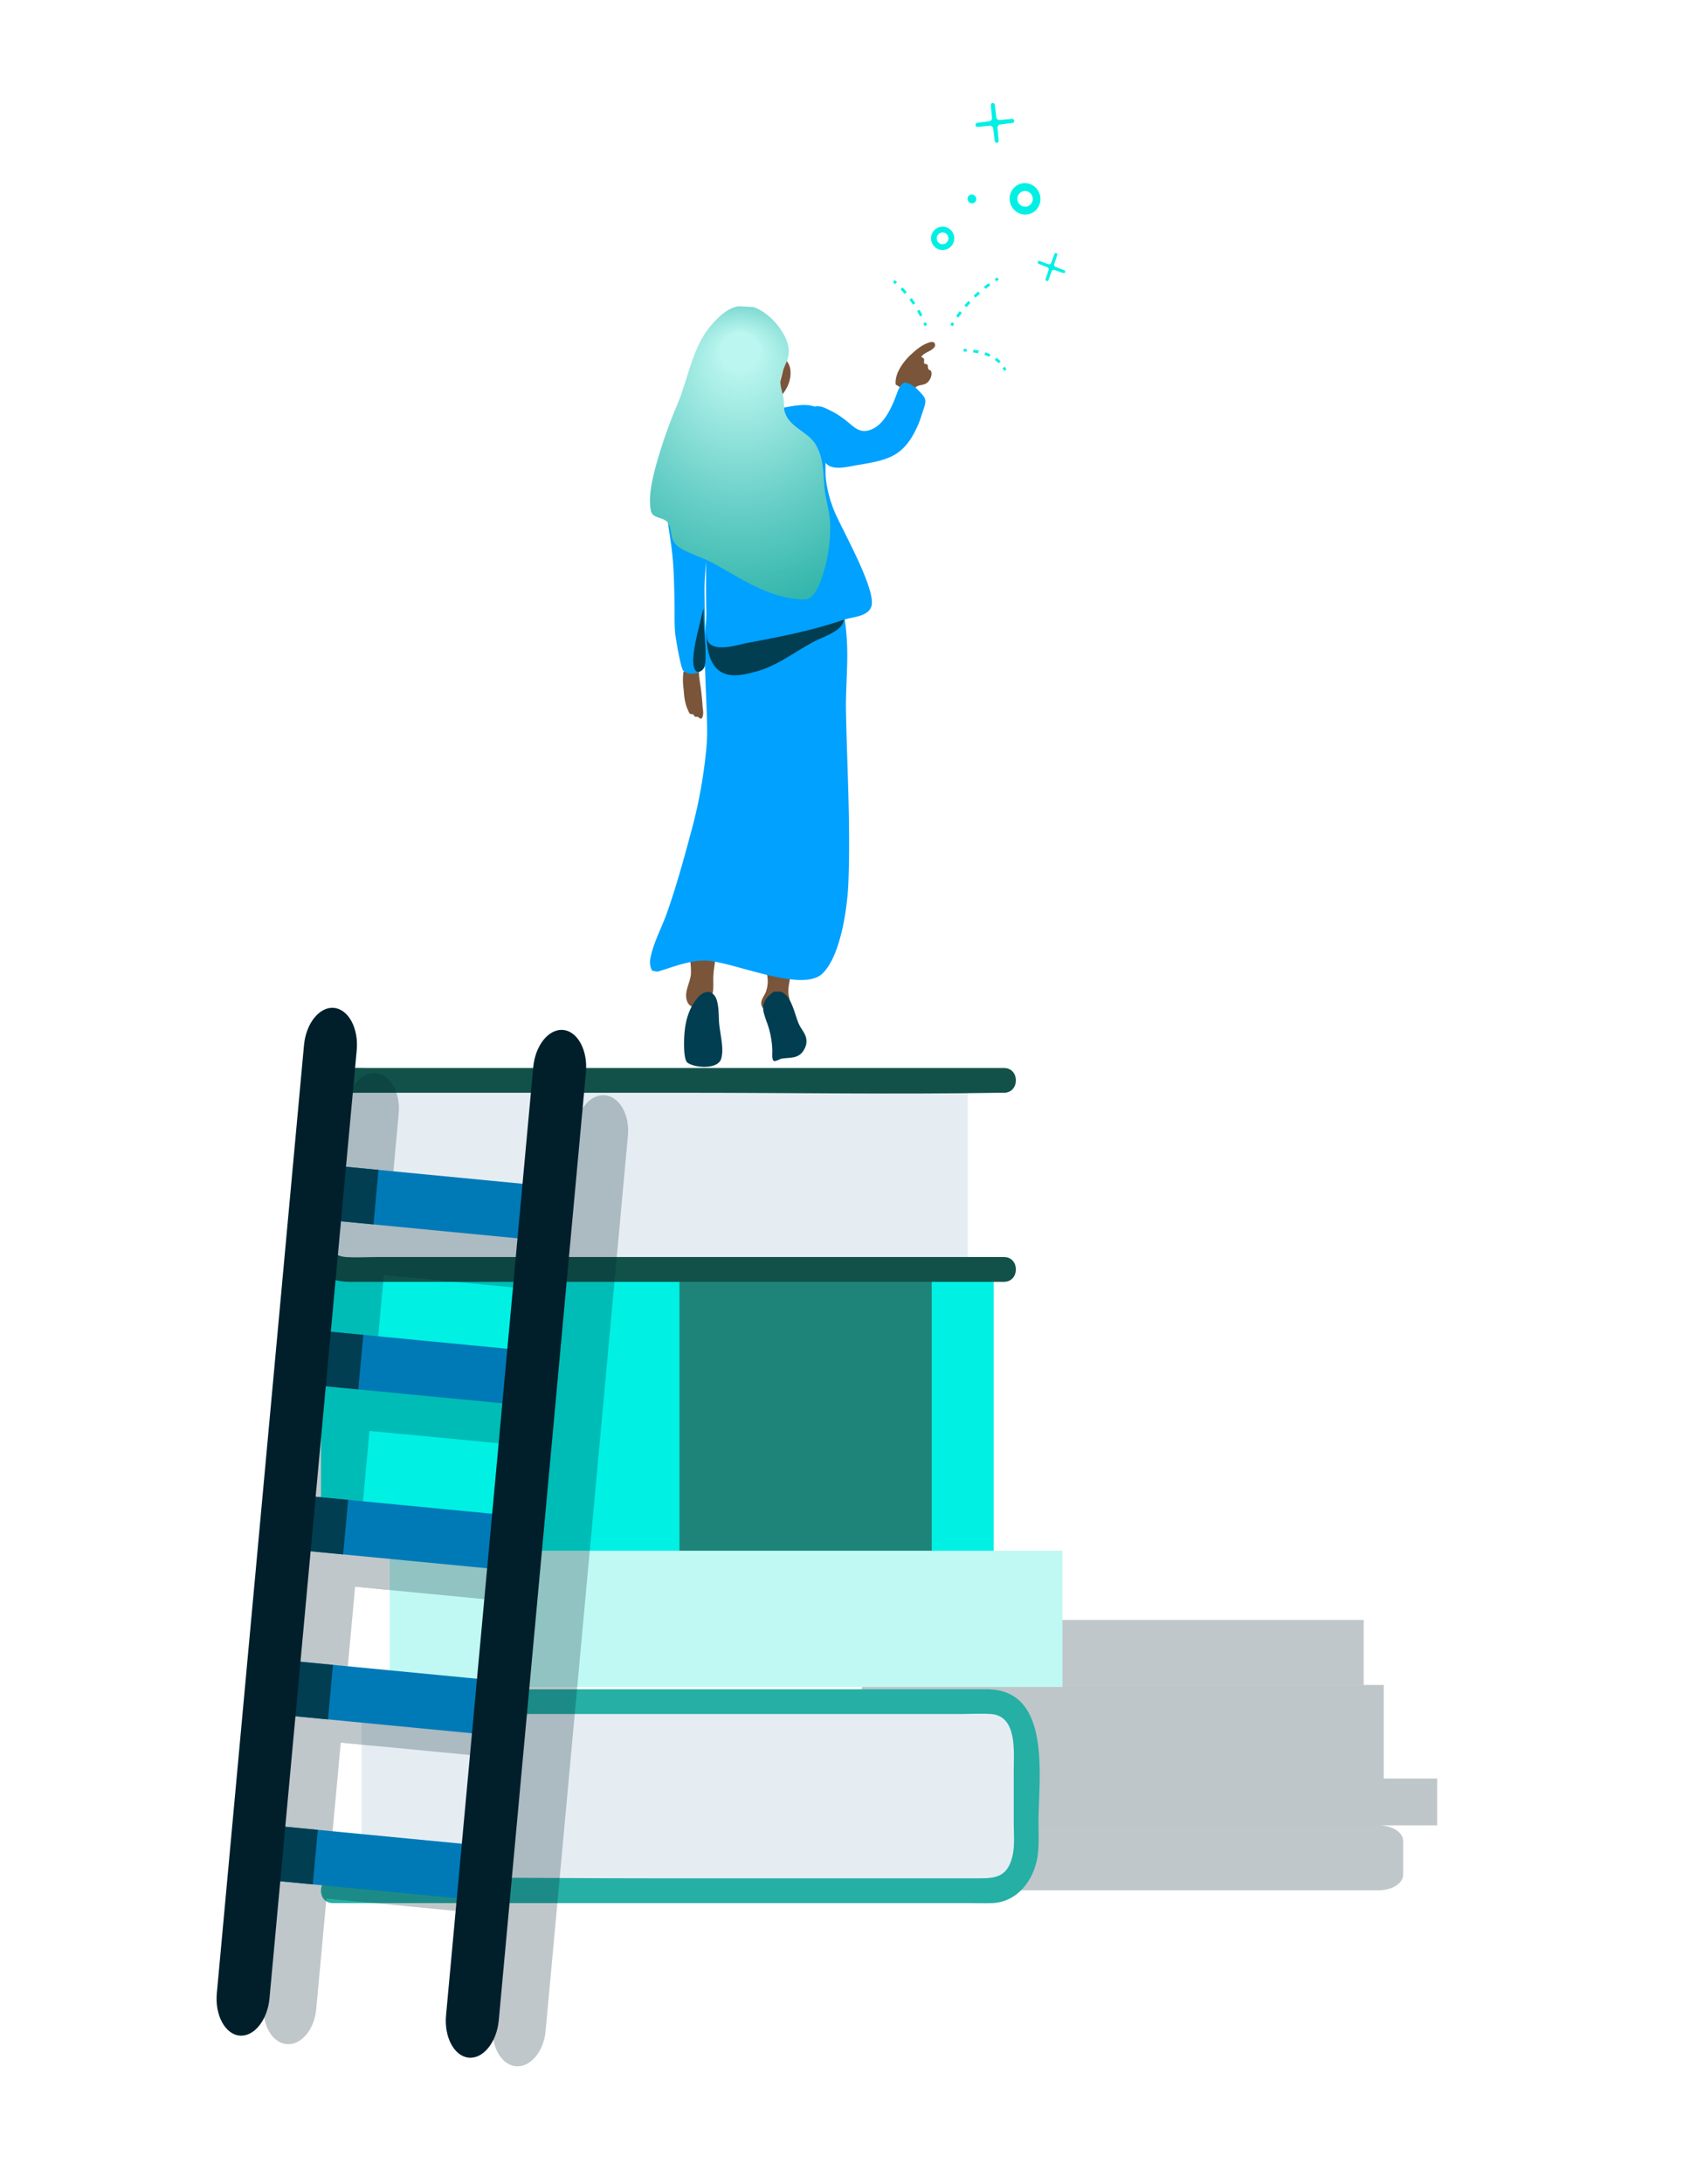 <svg xmlns="http://www.w3.org/2000/svg" xmlns:xlink="http://www.w3.org/1999/xlink" viewBox="0 0 612 793.7"><defs><style>.cls-1,.cls-2{fill:#00f0e4;}.cls-1,.cls-17,.cls-18,.cls-19,.cls-20{fill-rule:evenodd;}.cls-3,.cls-4,.cls-5,.cls-6{fill:none;stroke:#00f0e4;stroke-miterlimit:10;}.cls-4{stroke-dasharray:2.16 2.7;}.cls-5{stroke-dasharray:2.24 2.8;}.cls-6{stroke-dasharray:1.93 2.41;}.cls-7,.cls-9{opacity:0.25;}.cls-8,.cls-9{fill:#001f2b;}.cls-10{fill:#e5edf3;}.cls-11{fill:#1e847a;}.cls-12{fill:#c0f9f3;}.cls-13{fill:#25afa5;}.cls-14{fill:#115149;}.cls-15{fill:#007ab7;}.cls-16,.cls-19{fill:#013e51;}.cls-17{fill:#7a553a;}.cls-18{fill:#00a1ff;}.cls-20{fill:url(#radial-gradient);}</style><radialGradient id="radial-gradient" cx="269.12" cy="164.56" fy="123.638" r="69.7" gradientUnits="userSpaceOnUse"><stop offset="0.1" stop-color="#bbf7f0"/><stop offset="0.12" stop-color="#b6f4ed"/><stop offset="0.55" stop-color="#68cfc7"/><stop offset="0.85" stop-color="#38b8ae"/><stop offset="1" stop-color="#25afa5"/></radialGradient></defs><g id="Layer_5" data-name="Layer 5"><path class="cls-1" d="M342.74,82.38a4.23,4.23,0,1,1-4.19,4.23A4.22,4.22,0,0,1,342.74,82.38Zm0,2.12a2.12,2.12,0,1,1-2.1,2.11A2.1,2.1,0,0,1,342.74,84.5Z"/><path class="cls-1" d="M383.44,92.3a.53.53,0,0,1,.68-.32.56.56,0,0,1,.33.7l-1.08,3.23a.81.81,0,0,0,0,.63.84.84,0,0,0,.45.44L387,98.2a.55.55,0,0,1,.32.7.53.53,0,0,1-.68.33l-3.17-1.11a.83.83,0,0,0-.62,0,.86.86,0,0,0-.43.47l-1.19,3.19a.53.53,0,0,1-.68.32.55.55,0,0,1-.33-.7l1.08-3.23a.81.81,0,0,0,0-.63.79.79,0,0,0-.45-.43l-3.13-1.23a.55.55,0,0,1-.32-.7.53.53,0,0,1,.68-.33L381.2,96a.83.83,0,0,0,.62,0,.86.86,0,0,0,.43-.47Z"/><path class="cls-1" d="M377.23,75.74a5.51,5.51,0,0,1-7.84,1.05,5.8,5.8,0,0,1-1.13-8,5.52,5.52,0,0,1,7.84-1.06A5.82,5.82,0,0,1,377.23,75.74ZM375,74a2.76,2.76,0,0,1-3.92.53,2.91,2.91,0,0,1-.57-4,2.76,2.76,0,0,1,3.92-.53A2.91,2.91,0,0,1,375,74Z"/><path class="cls-1" d="M363.7,45.25a1.12,1.12,0,0,0-.73.42,1.23,1.23,0,0,0-.24.83l.43,4.58a.75.75,0,0,1-.64.81.74.74,0,0,1-.8-.65l-.58-4.56a1.11,1.11,0,0,0-.41-.75,1.09,1.09,0,0,0-.8-.24l-4.46.43a.75.75,0,0,1-.16-1.48l4.45-.59a1,1,0,0,0,.72-.42,1.14,1.14,0,0,0,.24-.82l-.42-4.58a.72.72,0,1,1,1.44-.16l.57,4.56a1.17,1.17,0,0,0,.41.75,1.11,1.11,0,0,0,.8.24l4.46-.43a.74.74,0,0,1,.16,1.48Z"/><ellipse class="cls-2" cx="353.42" cy="72.26" rx="1.57" ry="1.63" transform="translate(25.79 223.22) rotate(-36.29)"/><path class="cls-3" d="M346,118.3l.57-.93"/><path class="cls-4" d="M348.08,115.13a50.82,50.82,0,0,1,12.83-12.59"/><path class="cls-3" d="M362,101.8l.92-.58"/><path class="cls-3" d="M336.65,118.29l-.42-1"/><path class="cls-5" d="M335,114.77a42.8,42.8,0,0,0-8.16-10.94"/><path class="cls-3" d="M325.85,102.88l-.82-.72"/><path class="cls-3" d="M350.42,127.22l1.09.1"/><path class="cls-6" d="M353.91,127.59a22.49,22.49,0,0,1,5.12,1.23,12.38,12.38,0,0,1,5.31,3.73"/><path class="cls-3" d="M365,133.53a8.12,8.12,0,0,1,.51,1"/><g class="cls-7"><path class="cls-8" d="M495.88,612.27H319.48c-4.94,0-9-2.55-9-5.67V594.33c0-3.12,4-5.67,9-5.67h176.4"/></g><g class="cls-7"><path class="cls-8" d="M324.85,663.3h176.4c4.93,0,9,2.55,9,5.67v12.27c0,3.12-4,5.67-9,5.67H324.85"/></g><rect class="cls-9" x="313.4" y="612.29" width="189.79" height="34.03"/><rect class="cls-9" x="332.81" y="646.31" width="189.79" height="17.01"/><path class="cls-10" d="M351.91,461.3H124.56c-6.36,0-11.57-7.43-11.57-16.5V409.1c0-9.07,5.21-16.5,11.57-16.5H351.91"/><path class="cls-10" d="M131.48,621H358.83c6.36,0,11.57,7.42,11.57,16.5v35.69c0,9.08-5.21,16.5-11.57,16.5H131.48"/><rect class="cls-2" x="116.72" y="464.53" width="244.61" height="98.99"/><rect class="cls-11" x="247.09" y="464.53" width="91.72" height="98.99"/><rect class="cls-12" x="141.74" y="563.53" width="244.61" height="49.5"/><rect class="cls-12" x="141.74" y="563.53" width="67.79" height="49.5"/><path class="cls-13" d="M121.06,622.86H348.81c3.82,0,7.76-.27,11.57,0,9.65.7,8.25,13.85,8.25,20.82v18.49c0,4,.47,8.58-.51,12.53-1.81,7.28-6,7.86-11.91,7.86H235.5c-37.49,0-75-.61-112.51,0-.65,0-1.29,0-1.93,0-5.8,0-5.81,9,0,9H352.7c2.73,0,5.5.13,8.23,0,9.05-.43,14.92-8.23,16.32-16.68.68-4.14.38-8.52.38-12.71,0-15.94,5.08-48.31-18.84-48.31H121.06c-5.8,0-5.81,9,0,9Z"/><path class="cls-14" d="M365.07,456.8H137.32c-3.83,0-7.77.27-11.58,0-9.65-.7-8.25-13.85-8.25-20.82V417.49c0-4-.47-8.58.51-12.53,1.81-7.28,6-7.86,11.91-7.86H250.63c37.48,0,75,.61,112.5,0,.65,0,1.29,0,1.94,0,5.79,0,5.8-9,0-9H133.42c-2.73,0-5.5-.13-8.23,0-9,.43-14.92,8.23-16.32,16.68-.68,4.15-.38,8.52-.38,12.71,0,15.94-5.08,48.31,18.84,48.31H365.07c5.79,0,5.8-9,0-9Z"/><g class="cls-7"><polygon class="cls-8" points="213.36 470.41 130 462.39 131.72 443.66 215.08 451.69 213.36 470.41"/><polygon class="cls-8" points="151.4 464.45 130 462.39 131.72 443.66 153.13 445.72 151.4 464.45"/><polygon class="cls-8" points="208.14 527.05 124.79 519.03 126.51 500.31 209.87 508.33 208.14 527.05"/><polygon class="cls-8" points="146.19 521.09 124.79 519.03 126.51 500.31 147.91 502.37 146.19 521.09"/><polygon class="cls-8" points="202.93 583.7 119.58 575.67 121.3 556.95 204.66 564.98 202.93 583.7"/><polygon class="cls-8" points="140.98 577.73 119.58 575.67 121.3 556.95 142.7 559.01 140.98 577.73"/><polygon class="cls-8" points="197.72 640.34 114.37 632.32 116.09 613.59 199.44 621.62 197.72 640.34"/><polygon class="cls-8" points="135.77 634.38 114.37 632.32 116.09 613.59 137.49 615.65 135.77 634.38"/><polygon class="cls-8" points="192.51 696.99 109.16 688.96 110.88 670.24 194.23 678.26 192.51 696.99"/><polygon class="cls-8" points="130.56 691.02 109.16 688.96 110.88 670.24 132.28 672.3 130.56 691.02"/><path class="cls-8" d="M104.2,742.81h0c-5.27-.5-9-7.08-8.32-14.61l29.94-325.44c.69-7.53,5.57-13.28,10.84-12.77h0c5.27.51,9,7.08,8.33,14.61L115,730C114.35,737.57,109.47,743.32,104.2,742.81Z"/><path class="cls-8" d="M187.55,750.84h0c-5.27-.51-9-7.09-8.32-14.62l29.94-325.44c.7-7.53,5.58-13.27,10.85-12.77h0c5.27.51,9,7.09,8.32,14.62L198.4,738.07C197.7,745.6,192.82,751.35,187.55,750.84Z"/></g><polygon class="cls-15" points="197.76 450.91 114.41 442.89 116.23 423.07 199.59 431.09 197.76 450.91"/><polygon class="cls-16" points="135.81 444.95 114.41 442.89 116.23 423.07 137.63 425.13 135.81 444.95"/><polygon class="cls-15" points="192.25 510.87 108.89 502.84 110.72 483.02 194.07 491.05 192.25 510.87"/><polygon class="cls-16" points="130.29 504.9 108.89 502.84 110.72 483.02 132.12 485.08 130.29 504.9"/><polygon class="cls-15" points="186.73 570.82 103.38 562.8 105.2 542.98 188.55 551 186.73 570.82"/><polygon class="cls-16" points="124.78 564.86 103.38 562.8 105.2 542.98 126.6 545.04 124.78 564.86"/><polygon class="cls-15" points="181.21 630.78 97.86 622.75 99.68 602.93 183.04 610.96 181.21 630.78"/><polygon class="cls-16" points="119.26 624.81 97.86 622.75 99.68 602.93 121.08 605 119.26 624.81"/><polygon class="cls-15" points="175.7 690.73 92.34 682.71 94.17 662.89 177.52 670.91 175.7 690.73"/><polygon class="cls-16" points="113.74 684.77 92.34 682.71 94.17 662.89 115.57 664.95 113.74 684.77"/><path class="cls-8" d="M87.1,739.71h0c-5.27-.51-9-7.45-8.25-15.42l31.69-344.46c.73-8,5.65-14.08,10.92-13.57h0c5.27.5,9,7.44,8.25,15.41L98,726.14C97.28,734.11,92.37,740.22,87.1,739.71Z"/><path class="cls-8" d="M170.45,747.73h0c-5.27-.5-9-7.44-8.25-15.41l31.7-344.47c.73-8,5.64-14.08,10.91-13.57h0c5.27.51,9,7.45,8.25,15.42L181.37,734.16C180.63,742.13,175.72,748.24,170.45,747.73Z"/><g id="Layer2"><path class="cls-17" d="M285.72,130.79a6.14,6.14,0,0,1,1.71,3.9c.43,4.58-2.33,8.57-5.58,11.48"/><path class="cls-17" d="M325.71,139.75c-.49-4.15,3.09-8.79,6-11.32a25,25,0,0,1,2.41-2,14,14,0,0,1,3.81-2c.51-.15,1.27-.33,1.73.06a1.3,1.3,0,0,1-.05,1.87c-.89,1-2.23,1.42-3.35,2.13a6.09,6.09,0,0,0-1,.83s-.27.28-.24.3c.34.4.82.34,1,.94.14.43-.17,1.15.09,1.5s.83.13,1.12.48.11,1,.35,1.53.74.31.95.74c.62,1.29-.24,3.18-1.17,4.08-1.28,1.24-3,.81-4.17,1.67-.85.62-.89,2-1.89,2.49"/><path class="cls-17" d="M248.55,244.13a21,21,0,0,0,0,5.92c.26,3.11.37,5.28,1.69,8.16.16.35.42,1.08.82,1.23s.73,0,1,.17.35.63.61.79.72,0,1.06.12c.58.18,1,1.1,1.54.36.8-1.15.25-3.35.18-4.61,0-.52-.06-1-.11-1.55-.15-1.68-.3-3.35-.55-5-.21-1.4-.44-2.82-.59-4.23a9.69,9.69,0,0,0-.65-3.44"/><path class="cls-17" d="M278.82,353.73a11.4,11.4,0,0,1-.27,6.57c-.6,1.7-2.3,3.26-1.57,5.22.84,2.22,4.45,1.92,6.27,2.83.82.41,1.66,1.47,2.52,1.66a1.44,1.44,0,0,0,1.55-.93c1.28-2.41-.42-5.67-.62-8.12-.22-2.63.84-5.12.68-7.75"/><path class="cls-17" d="M250.61,347a28.2,28.2,0,0,1,.63,7c-.32,3.38-2.7,6.62-1.32,10s6.6,2.47,8.18-.21c1.85-3.12,1.08-6.34,1.34-9.75.2-2.66.73-5.28,1.05-7.92"/></g><g id="Layer3"><path class="cls-18" d="M239.11,353.09c5.73-1.69,11.78-4.27,17.83-4,9.92.47,34.71,11.81,42.12,4.7,6.75-6.48,9.12-24.4,9.46-33.26.77-20.6-.47-41.22-.89-61.81-.17-8.54.81-17.12.34-25.65-.64-11.33-3.43-28.32-16-31.87-6.61-1.86-12.68-.14-18.91,2.22-3.25,1.23-7.77,1.81-10.37,4.3-10.66,10.2-4.41,49-5.75,63.23a176.59,176.59,0,0,1-5,29c-2.88,10.76-5.77,21.51-9.49,32-1.93,5.44-5,10.88-6,16.61a6.35,6.35,0,0,0,.71,4.19"/></g><g id="Layer4"><path class="cls-18" d="M251.7,157.18c-3.61,3.32-3.52,4.27-5.44,8.25a46.35,46.35,0,0,0-2.74,5.84c-3,9.46-.15,20.08.9,29.67.66,6,.73,12.11.86,18.18.08,3.57-.09,7.19.22,10.75.11,1.4,2,13.19,3.07,14,2.85,2.17,7.7.47,8.22-3.11s-.12-7.27-.3-10.9c-.24-4.92-.23-9.88-.3-14.81-.1-7.42,1.27-14.73,1.34-22.17.07-7-1.28-13.91-1.39-20.91-.06-4.57,1.44-9,1.38-13.55"/><path class="cls-19" d="M255.92,221.15c-.34,5.55.7,11.08.62,16.63,0,1.62.18,4.74-1.34,5.84-2.9,2.1-3.25-2.44-3.11-4.46.41-5.77,2.16-11.22,3.37-16.84"/><path class="cls-18" d="M295.68,147.79c1.74,4.67,2.19,18.06,4.79,20.7s7.93,1.07,11,.57c11.5-1.9,17.1-3,22.17-14.19.82-1.81,1.39-3.69,2-5.56,1.38-4,1.27-4.45-1.75-7.51a9.74,9.74,0,0,0-4.45-2.77c-1.94-.32-3.08,3.43-3.6,4.78-1.7,4.46-4.38,10.52-9.13,12.32-4.24,1.61-6.21-1.13-9.31-3.48a31,31,0,0,0-7-4.19,6.91,6.91,0,0,0-3-.83"/><path class="cls-19" d="M262.45,227.17c-1.46,3-5.59-.45-5.56,3,.16,19.26,12.24,15.32,17.54,14,7.68-1.92,14-6.91,20.82-10.64,3.09-1.69,6.64-2.73,9.46-4.91,1.76-1.35,2.37-3.23,2.65-5.4,1-7.64-6.12-5.26-11.45-3.92-3.6.91-7.21,1.88-10.83,2.7-6.12,1.38-12,3.47-18.14,4.8"/><path class="cls-18" d="M255.67,156.8c-.75,13.18.75,26,1,39.16.2,9.49-.12,19,.27,28.48.08,2-.71,7.69.94,9.32,3.12,3.06,10.3.55,13.83-.11,11.77-2.19,23.71-4.5,35.08-8.43,3.08-1.06,8.59-1.05,10-4.64,2.31-5.71-10.88-28.63-13.36-34.77A44.56,44.56,0,0,1,300.31,174c-.53-4.88,1.08-22-2.6-25.29-3.06-2.75-9.72-1.07-13.26-.49a40.17,40.17,0,0,0-8.81,2"/><path class="cls-19" d="M258.48,360.59c-2.76-.64-4.55,1.42-6,3.57-3,4.47-3.76,9.9-3.73,15.19,0,1.36,0,5.91,1.24,6.82,2.6,1.91,11,2.58,12.25-1.4,1.19-3.81-.52-9.4-.78-13.39-.16-2.51.08-8.25-2.07-10.07"/><path class="cls-19" d="M281.35,360.39c-5.9,4.33-3.71,7.25-1.9,12.83a33.4,33.4,0,0,1,1.4,8.37c.06.88-.26,3.11.4,3.83.53.57,2.31-.6,2.91-.7,3.5-.58,6.59.22,8.53-3.86a5.66,5.66,0,0,0,.27-4.29c-.6-1.6-1.78-2.94-2.48-4.5-1.55-3.43-2.66-10.67-6.79-11.74"/></g><g id="Layer1"><path class="cls-20" d="M268.59,111.29c-3.73.47-7.07,3.68-9.46,6.32-7.27,8-8.68,19.33-12.67,29a172.72,172.72,0,0,0-8.57,25c-1,4.25-2.15,9.71-1.18,14.06.65,2.94,4.77,2.08,6.25,4.45s.66,5.39,2.72,7.64c2.47,2.71,9.17,4.58,12.56,6.35,10.07,5.24,19.93,12.62,31.7,13.59,1.25.11,3.15.33,4.29-.29,1.86-1,3.17-3.71,3.94-5.56a56.31,56.31,0,0,0,3.7-22.06c-.2-4-1.47-7.64-1.94-11.55-.69-5.77-.18-11.45-3.3-16.67-2.83-4.74-9.58-6.28-11.24-11.84-.48-1.6-.21-3.3-.47-4.94-.41-2.62-1.59-5.1-1-7.8,1-4.14,3.83-7,2.65-11.56-1.49-5.77-7-11.9-12.58-13.85"/></g></g></svg>